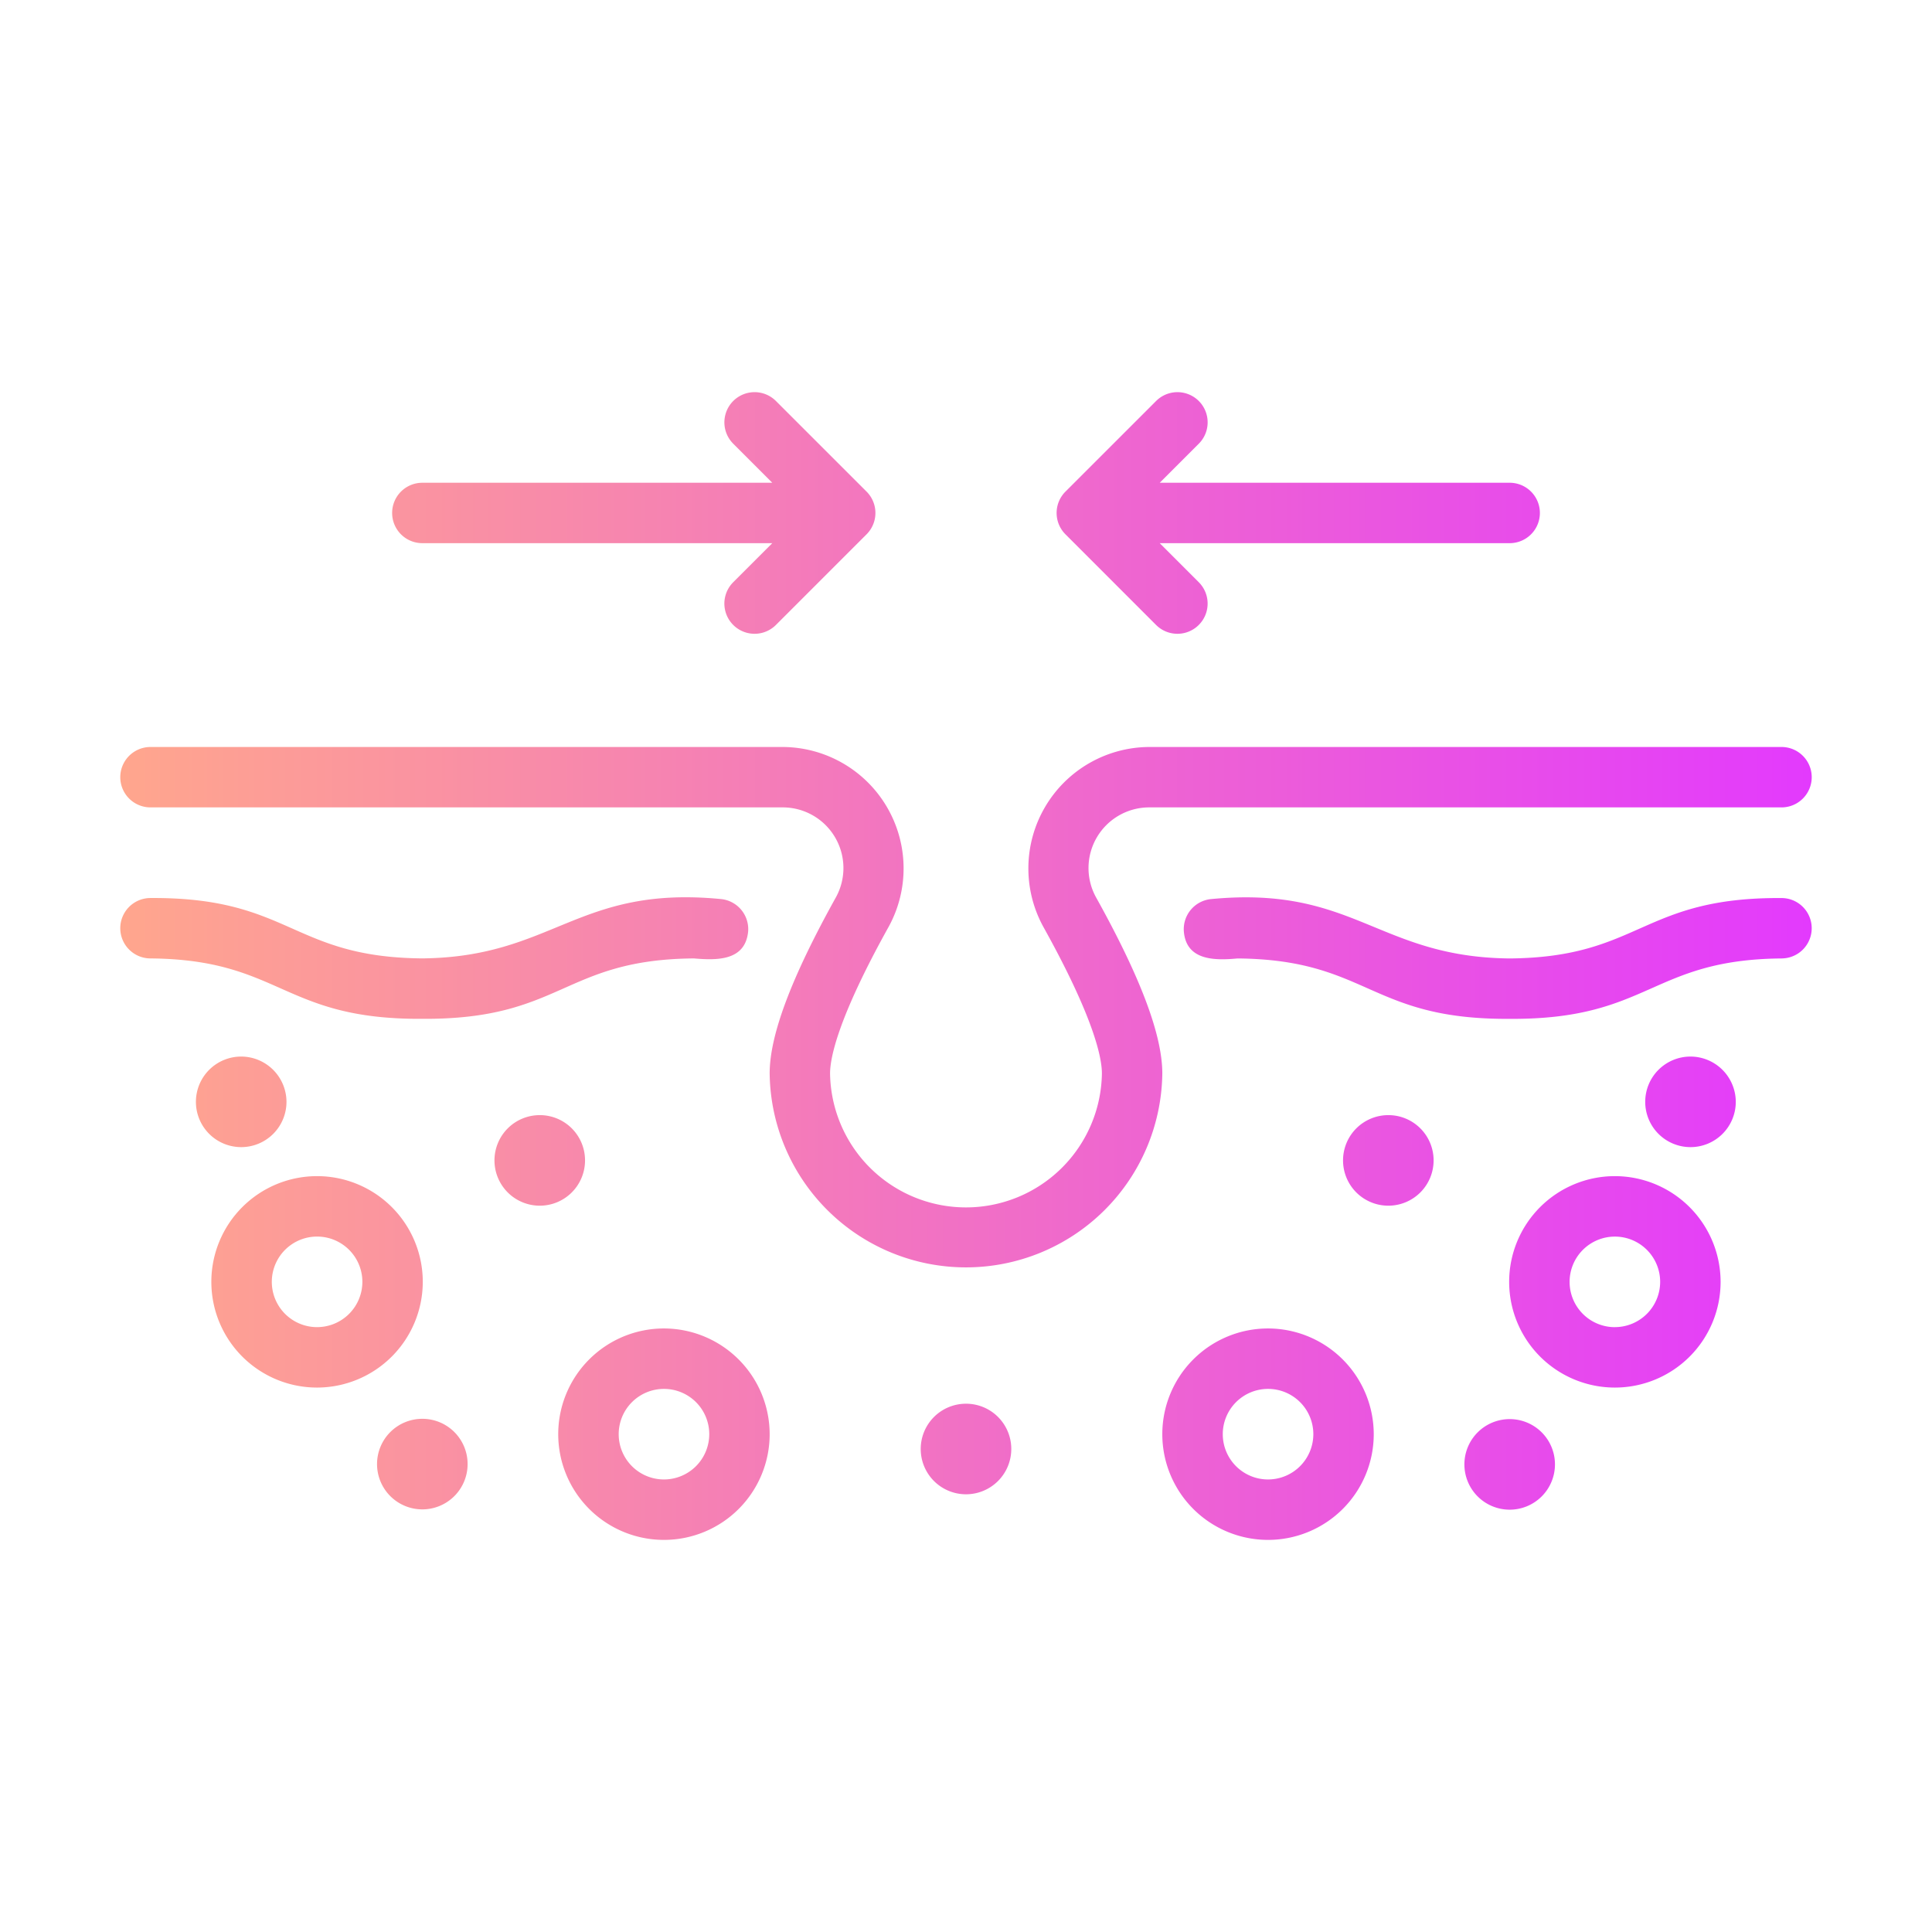 <svg xmlns="http://www.w3.org/2000/svg" version="1.1" xmlns:xlink="http://www.w3.org/1999/xlink" width="512" height="512" x="0" y="0" viewBox="0 0 64 64" style="enable-background:new 0 0 512 512" xml:space="preserve"><g><linearGradient id="a" x1="4" x2="60" y1="32" y2="32" gradientUnits="userSpaceOnUse"><stop stop-opacity="1" stop-color="#ffa68d" offset="0"></stop><stop stop-opacity="1" stop-color="#e33afd" offset="1"></stop></linearGradient><path fill="url(#a)" d="M14.005 42.463a3.502 3.502 0 1 0-3.502 3.502 3.506 3.506 0 0 0 3.502-3.502zm-3.502 1.5a1.5 1.5 0 1 1 1.501-1.5 1.502 1.502 0 0 1-1.5 1.5zm42.992-5.002a3.502 3.502 0 1 0 3.502 3.502 3.506 3.506 0 0 0-3.502-3.502zm0 5.003a1.5 1.5 0 1 1 1.5-1.501 1.502 1.502 0 0 1-1.5 1.5zm-11.49.043a3.502 3.502 0 1 0 3.502 3.502 3.506 3.506 0 0 0-3.502-3.502zm0 5.002a1.5 1.5 0 1 1 1.501-1.5 1.502 1.502 0 0 1-1.5 1.5zm-20.01-5.002a3.502 3.502 0 1 0 3.501 3.502 3.506 3.506 0 0 0-3.502-3.502zm0 5.002a1.5 1.5 0 1 1 1.5-1.5 1.502 1.502 0 0 1-1.5 1.5zM19.38 38.44a1.5 1.5 0 1 1-1.5-1.5 1.498 1.498 0 0 1 1.5 1.5zM9.49 36.5a1.5 1.5 0 1 1-1.5-1.5 1.504 1.504 0 0 1 1.5 1.5zm6 12a1.5 1.5 0 1 1-1.5-1.5 1.498 1.498 0 0 1 1.5 1.5zm32-10.06a1.5 1.5 0 1 1-1.5-1.5 1.498 1.498 0 0 1 1.5 1.5zM57.5 36.5A1.5 1.5 0 1 1 56 35a1.504 1.504 0 0 1 1.5 1.5zm-5.99 12.01a1.5 1.5 0 1 1-1.5-1.5 1.498 1.498 0 0 1 1.5 1.5zM33.5 48a1.5 1.5 0 1 1-1.5-1.5 1.498 1.498 0 0 1 1.5 1.5zm25.515-16.25c-4.337.037-4.363 2.03-9.005 2.001-4.65.03-4.674-1.964-9.015-2.001-.764.072-1.694.068-1.778-.888a1.002 1.002 0 0 1 .915-1.08c4.729-.45 5.516 1.925 9.878 1.968 4.338-.037 4.362-2.031 9.005-2.001a1 1 0 0 1 0 2zM13.99 33.75c-4.643.03-4.667-1.964-9.005-2.001a1 1 0 0 1 0-2.001c4.643-.03 4.666 1.964 9.005 2 4.342-.044 5.142-2.422 9.877-1.967a1.002 1.002 0 0 1 .916 1.08c-.099.967-1.021.955-1.798.888-4.335.035-4.36 2.03-8.995 2.001zm24.513 1.81a6.504 6.504 0 0 1-13.007 0c0-1.273.72-3.185 2.2-5.845a2.01 2.01 0 0 0-1.749-2.969H4.985a1 1 0 0 1 0-2.001h20.962a4.023 4.023 0 0 1 3.498 5.943c-1.695 3.045-1.948 4.36-1.948 4.873a4.503 4.503 0 0 0 9.005 0c0-.513-.253-1.828-1.948-4.873a4.023 4.023 0 0 1 3.498-5.943h20.963a1 1 0 0 1 0 2.001H38.052a2.01 2.01 0 0 0-1.75 2.969c1.481 2.66 2.201 4.572 2.201 5.846zM12.99 16.992a1 1 0 0 1 1-1h11.593l-1.294-1.294a1 1 0 0 1 1.415-1.414l3.002 3.001a1 1 0 0 1 0 1.415l-3.002 3.002a1 1 0 1 1-1.415-1.415l1.294-1.294H13.99a1 1 0 0 1-1-1zm22.305.708a1 1 0 0 1 0-1.415l3.002-3.001a1 1 0 0 1 1.415 1.414l-1.294 1.294H50.01a1 1 0 1 1 0 2.001H38.417l1.294 1.294a1 1 0 1 1-1.415 1.415z" opacity="1" data-original="url(#a)"></path></g></svg>